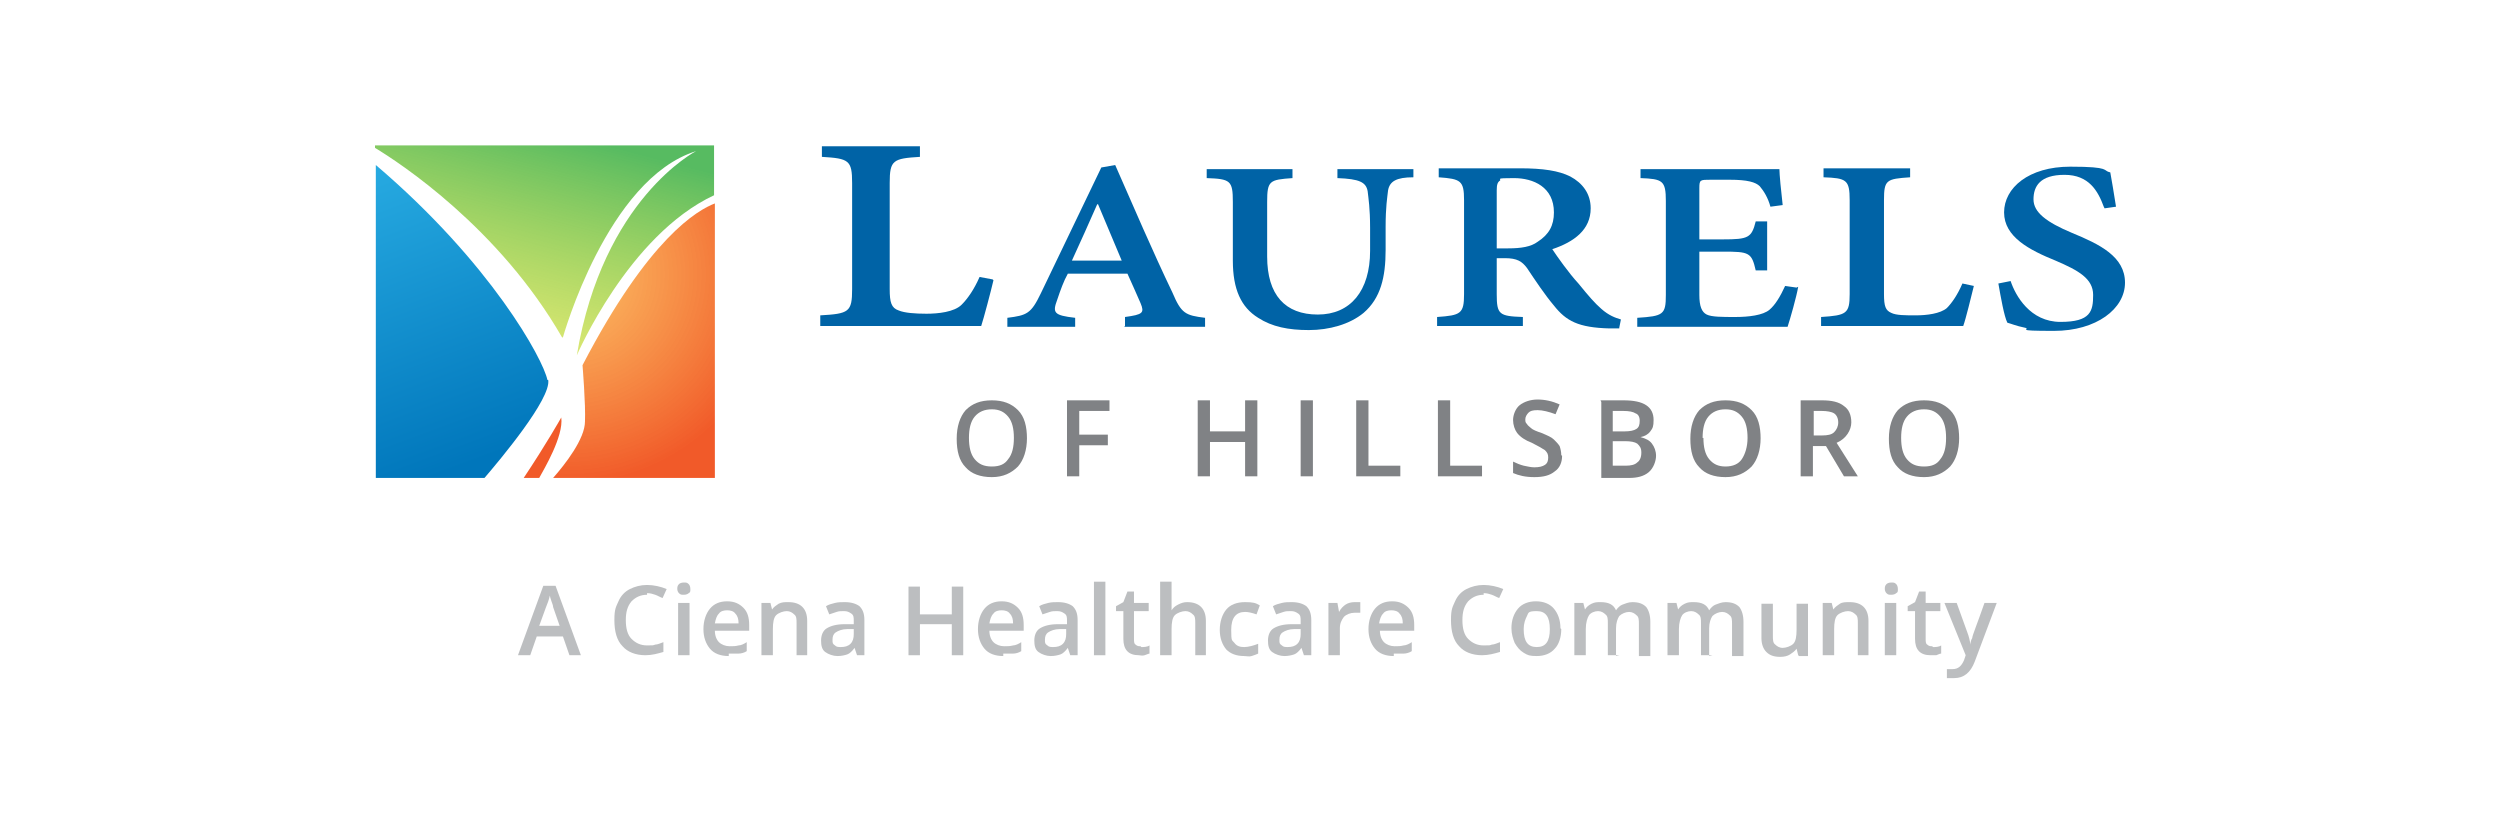 <?xml version="1.0" encoding="UTF-8"?>
<svg id="Layer_1" xmlns="http://www.w3.org/2000/svg" version="1.1" xmlns:xlink="http://www.w3.org/1999/xlink" viewBox="0 0 306 100.8">
  <!-- Generator: Adobe Illustrator 29.0.0, SVG Export Plug-In . SVG Version: 2.1.0 Build 186)  -->
  <defs>
    <style>
      .st0 {
        fill: url(#linear-gradient1);
      }

      .st1 {
        fill: url(#radial-gradient);
      }

      .st1, .st2 {
        opacity: 1;
      }

      .st3 {
        fill: #808285;
      }

      .st2 {
        fill: #f15a29;
      }

      .st4 {
        fill: url(#linear-gradient);
      }

      .st5 {
        fill: #bcbec0;
      }

      .st6 {
        fill: #0063a6;
      }
    </style>
    <linearGradient id="linear-gradient" x1="68" y1="16.1" x2="60.2" y2="45.8" gradientUnits="userSpaceOnUse">
      <stop offset="0" stop-color="#57bb61" stop-opacity="1"/>
      <stop offset="1" stop-color="#dbe120" stop-opacity=".6"/>
    </linearGradient>
    <linearGradient id="linear-gradient1" x1="58.1" y1="56.6" x2="39.1" y2="5.4" gradientUnits="userSpaceOnUse">
      <stop offset="0" stop-color="#0076bb" stop-opacity="1"/>
      <stop offset=".7" stop-color="#27aae1" stop-opacity="1"/>
    </linearGradient>
    <radialGradient id="radial-gradient" cx="69.5" cy="33.6" fx="69.5" fy="33.6" r="25.7" gradientUnits="userSpaceOnUse">
      <stop offset="0" stop-color="#fbb040" stop-opacity=".8"/>
      <stop offset="1" stop-color="#f15a29"/>
    </radialGradient>
  </defs>
  <g>
    <path class="st6" d="M121.6,34.3c-.3,1.3-1.2,4.7-1.5,5.6h-19.7v-1.3c3.5-.2,3.9-.4,3.9-3.2v-13c0-2.8-.4-3-3.7-3.2v-1.3h12v1.3c-3.3.2-3.7.4-3.7,3.2v13c0,1.6.2,2.3,1.1,2.6.7.3,2,.4,3.4.4s3.4-.2,4.3-1.1c.7-.7,1.5-1.8,2.2-3.4l1.6.3Z"/>
    <path class="st6" d="M137.7,39.9v-1.1c2.2-.3,2.4-.5,1.9-1.7-.4-.9-1-2.3-1.6-3.6h-7.3c-.5.9-.9,2-1.3,3.2-.6,1.6-.4,1.9,2.2,2.2v1.1h-8.3v-1.1c2.4-.3,2.9-.5,4.1-3l7.4-15.4,1.7-.3c2.2,5,4.6,10.6,7,15.6,1.1,2.6,1.6,2.8,4,3.1v1.1h-9.9ZM134.4,25h-.1c-1,2.3-2.1,4.7-3.1,6.9h6.1l-2.9-6.9Z"/>
    <path class="st6" d="M173,21.7c-2.1,0-2.9.5-3.1,1.6-.1.9-.3,2-.3,4.5v2.8c0,3.3-.6,5.9-2.7,7.7-1.7,1.4-4.2,2.1-6.7,2.1s-4.5-.4-6.2-1.5c-2.1-1.3-3.1-3.5-3.1-7v-7.2c0-2.6-.3-2.8-3.2-2.9v-1.1h10.5v1.1c-2.8.2-3.1.3-3.1,2.9v6.7c0,4.7,2.2,7.1,6.2,7.1s6.4-2.9,6.4-7.8v-2.8c0-2.4-.2-3.6-.3-4.5-.2-1.1-1-1.5-3.7-1.6v-1.1h9.3v1.1Z"/>
    <path class="st6" d="M198.2,40.2c-.4,0-.8,0-1.2,0-3.8-.1-5.3-.9-6.8-2.8-1.1-1.3-2.3-3.1-3.3-4.6-.6-.8-1.2-1.2-2.7-1.2h-1v4.4c0,2.5.3,2.7,3.2,2.8v1.1h-10.5v-1.1c2.9-.2,3.3-.4,3.3-2.8v-11.5c0-2.4-.4-2.6-3.1-2.8v-1.1h9.9c2.9,0,4.8.3,6.2,1,1.5.8,2.5,2.1,2.5,3.9,0,2.6-2,4.1-4.7,5,.6.9,2,2.9,3.2,4.2,1.3,1.6,2,2.4,2.8,3.1.9.8,1.7,1.1,2.4,1.3l-.2,1ZM184.6,30.4c1.6,0,2.8-.2,3.6-.8,1.4-.9,2-2,2-3.6,0-3.1-2.5-4.2-4.9-4.2s-1.5.1-1.7.3c-.3.2-.4.5-.4,1.2v7.1h1.4Z"/>
    <path class="st6" d="M220.1,35.1c-.2,1.2-1,4-1.3,4.9h-18.4v-1.1c3.2-.2,3.5-.4,3.5-2.8v-11.5c0-2.5-.4-2.7-3.1-2.8v-1.1h17c0,.6.2,2.7.4,4.4l-1.5.2c-.3-1.1-.8-1.9-1.3-2.5-.5-.5-1.5-.8-3.7-.8h-2.3c-1.3,0-1.4,0-1.4,1v6.3h2.9c3.1,0,3.5-.2,4-2.2h1.4v6h-1.4c-.5-2.2-.8-2.3-4-2.3h-2.9v5.3c0,1.4.3,2.1.9,2.4.6.3,1.9.3,3.5.3s3.4-.2,4.2-.9c.7-.6,1.3-1.6,1.9-2.9l1.4.2Z"/>
    <path class="st6" d="M241.6,35c-.3,1.2-1,4.1-1.3,4.9h-17.4v-1.1c3.1-.2,3.5-.4,3.5-2.8v-11.5c0-2.5-.4-2.7-3.2-2.8v-1.1h10.6v1.1c-2.9.2-3.2.3-3.2,2.8v11.5c0,1.5.2,2,.9,2.3.6.3,1.7.3,3,.3s3-.2,3.8-.9c.6-.6,1.3-1.6,1.9-3l1.4.3Z"/>
    <path class="st6" d="M257.5,25.3c-.7-1.9-1.8-3.9-4.8-3.9s-3.8,1.4-3.8,3,1.6,2.8,4.7,4.1c3.4,1.4,6.5,2.9,6.5,6.1s-3.5,5.9-8.7,5.9-2.6-.2-3.6-.4c-1-.2-1.7-.5-2.1-.6-.4-.8-.8-3.1-1.1-4.8l1.5-.3c.6,1.8,2.4,5,6.1,5s4-1.3,4-3.3-1.8-3-4.6-4.2c-3.2-1.3-6.3-2.9-6.3-5.9s3-5.6,8.1-5.6,3.9.5,4.9.7c.2,1.1.4,2.3.7,4.2l-1.4.2Z"/>
  </g>
  <g>
    <path class="st3" d="M125.7,53.6c0,1.5-.4,2.7-1.1,3.5-.8.8-1.8,1.3-3.2,1.3s-2.5-.4-3.2-1.2c-.8-.8-1.1-2-1.1-3.5s.4-2.7,1.1-3.5c.8-.8,1.8-1.2,3.2-1.2s2.4.4,3.2,1.2c.8.8,1.1,2,1.1,3.5ZM118.6,53.6c0,1.1.2,2,.7,2.6.5.6,1.1.9,2.1.9s1.6-.3,2-.9c.5-.6.7-1.5.7-2.6s-.2-2-.7-2.6c-.5-.6-1.1-.9-2-.9s-1.6.3-2.1.9c-.5.6-.7,1.5-.7,2.6Z"/>
    <path class="st3" d="M132.1,58.3h-1.5v-9.3h5.2v1.3h-3.7v2.9h3.5v1.3h-3.5v3.8Z"/>
    <path class="st3" d="M153.9,58.3h-1.5v-4.2h-4.3v4.2h-1.5v-9.3h1.5v3.8h4.3v-3.8h1.5v9.3Z"/>
    <path class="st3" d="M159.2,58.3v-9.3h1.5v9.3h-1.5Z"/>
    <path class="st3" d="M166,58.3v-9.3h1.5v8h3.9v1.3h-5.4Z"/>
    <path class="st3" d="M176,58.3v-9.3h1.5v8h3.9v1.3h-5.4Z"/>
    <path class="st3" d="M191.2,55.8c0,.8-.3,1.5-.9,1.9-.6.5-1.4.7-2.5.7s-1.9-.2-2.6-.5v-1.4c.4.2.9.4,1.3.5.5.1.9.2,1.3.2.6,0,1-.1,1.3-.3.3-.2.4-.5.4-.9s-.1-.6-.4-.9c-.3-.2-.8-.5-1.6-.9-.8-.3-1.4-.7-1.8-1.2-.3-.4-.5-1-.5-1.6s.3-1.4.8-1.8c.5-.4,1.3-.7,2.2-.7s1.8.2,2.7.6l-.5,1.2c-.8-.3-1.6-.5-2.2-.5s-.9.1-1.1.3-.4.5-.4.8,0,.4.2.6c.1.2.3.3.5.5.2.2.7.4,1.3.6.7.3,1.2.5,1.5.8s.5.5.7.8c.1.3.2.7.2,1.1Z"/>
    <path class="st3" d="M195.9,49h2.8c1.3,0,2.2.2,2.8.6.6.4.9,1,.9,1.8s-.1,1-.4,1.4c-.3.4-.7.6-1.2.7h0c.7.2,1.1.4,1.4.8.3.4.5.9.5,1.5s-.3,1.5-.9,2c-.6.5-1.4.7-2.4.7h-3.4v-9.3ZM197.4,52.8h1.5c.6,0,1.1-.1,1.4-.3s.4-.5.4-1-.2-.8-.5-.9c-.3-.2-.8-.3-1.5-.3h-1.3v2.6ZM197.4,54.1v2.9h1.6c.6,0,1.1-.1,1.4-.4.3-.2.5-.6.5-1.2s-.2-.8-.5-1.1c-.3-.2-.8-.3-1.5-.3h-1.5Z"/>
    <path class="st3" d="M215.5,53.6c0,1.5-.4,2.7-1.1,3.5-.8.8-1.8,1.3-3.2,1.3s-2.5-.4-3.2-1.2c-.8-.8-1.1-2-1.1-3.5s.4-2.7,1.1-3.5c.8-.8,1.8-1.2,3.2-1.2s2.4.4,3.2,1.2c.8.8,1.1,2,1.1,3.5ZM208.5,53.6c0,1.1.2,2,.7,2.6.5.6,1.1.9,2,.9s1.6-.3,2-.9.7-1.5.7-2.6-.2-2-.7-2.6c-.5-.6-1.1-.9-2-.9s-1.6.3-2.1.9c-.5.6-.7,1.5-.7,2.6Z"/>
    <path class="st3" d="M221.9,54.6v3.7h-1.5v-9.3h2.6c1.2,0,2.1.2,2.7.7.6.4.9,1.1.9,2s-.6,2-1.8,2.5l2.6,4.1h-1.7l-2.2-3.7h-1.5ZM221.9,53.3h1.1c.7,0,1.2-.1,1.5-.4s.5-.7.5-1.2-.2-.9-.5-1.1-.9-.3-1.5-.3h-1v3Z"/>
    <path class="st3" d="M239.8,53.6c0,1.5-.4,2.7-1.1,3.5-.8.8-1.8,1.3-3.2,1.3s-2.5-.4-3.2-1.2c-.8-.8-1.1-2-1.1-3.5s.4-2.7,1.1-3.5c.8-.8,1.8-1.2,3.2-1.2s2.4.4,3.2,1.2c.8.8,1.1,2,1.1,3.5ZM232.7,53.6c0,1.1.2,2,.7,2.6.5.6,1.1.9,2.1.9s1.6-.3,2-.9c.5-.6.7-1.5.7-2.6s-.2-2-.7-2.6c-.5-.6-1.1-.9-2-.9s-1.6.3-2.1.9c-.5.6-.7,1.5-.7,2.6Z"/>
  </g>
  <g>
    <path class="st2" d="M68.7,51.1s-1.8,3.2-4.6,7.4h1.9c.6-1.1,3-5.1,2.7-7.4Z"/>
    <path class="st4" d="M68.9,41.3s5.4-19.4,16.3-22.8c0,0-11.4,5.8-14.6,25,0,0,6.3-14.7,16.8-19.6v-6.1h-41.5v.3c3,1.8,15.2,9.8,22.9,23.2Z"/>
    <path class="st0" d="M67,46.5c-.5-2.5-6.9-14.3-21-26.3v38.3h13.3c1.8-2.1,8.2-9.7,7.8-12Z"/>
    <path class="st1" d="M87.5,24.9c-2.1.8-8.1,4.2-16.2,19.8,0,0,.4,4.9.3,6.9,0,2.1-2.4,5.2-3.9,6.9h19.8V24.9Z"/>
  </g>
  <g>
    <path class="st5" d="M69.7,80.2l-.8-2.3h-3.2l-.8,2.3h-1.5l3.1-8.5h1.5l3.1,8.5h-1.5ZM68.5,76.6l-.8-2.3c0-.2-.1-.4-.2-.7s-.2-.6-.2-.7c-.1.5-.3,1-.5,1.5l-.8,2.2h2.5Z"/>
    <path class="st5" d="M79.2,72.8c-.8,0-1.4.3-1.9.8-.5.6-.7,1.3-.7,2.3s.2,1.8.7,2.3,1.1.8,1.9.8.7,0,1-.1c.3,0,.7-.2,1-.3v1.2c-.7.2-1.4.4-2.2.4-1.2,0-2.2-.4-2.8-1.1-.7-.7-1-1.8-1-3.2s.2-1.6.5-2.3.8-1.2,1.4-1.5c.6-.3,1.3-.5,2.1-.5s1.7.2,2.4.5l-.5,1.1c-.3-.1-.6-.3-.9-.4-.3-.1-.6-.2-1-.2Z"/>
    <path class="st5" d="M82.9,72.1c0-.2,0-.4.2-.6.1-.1.3-.2.6-.2s.4,0,.6.2c.1.1.2.3.2.6s0,.4-.2.5c-.1.1-.3.2-.6.2s-.4,0-.6-.2c-.1-.1-.2-.3-.2-.5ZM84.4,80.2h-1.4v-6.4h1.4v6.4Z"/>
    <path class="st5" d="M89.2,80.3c-1,0-1.8-.3-2.3-.9s-.8-1.4-.8-2.4.3-1.9.8-2.5,1.2-.9,2.1-.9,1.5.3,2,.8c.5.5.7,1.2.7,2.1v.7h-4.2c0,.6.2,1.1.5,1.4.3.3.8.5,1.3.5s.7,0,1.1-.1c.3,0,.7-.2,1-.4v1.1c-.3.2-.7.3-1,.3-.3,0-.7,0-1.2,0ZM89,74.7c-.4,0-.8.1-1,.4-.3.3-.4.7-.5,1.2h2.9c0-.5-.1-.9-.4-1.2-.2-.3-.6-.4-1-.4Z"/>
    <path class="st5" d="M98.9,80.2h-1.4v-3.9c0-.5,0-.9-.3-1.1-.2-.2-.5-.4-.9-.4s-1,.2-1.3.5c-.3.3-.4.9-.4,1.7v3.2h-1.4v-6.4h1.1l.2.8h0c.2-.3.5-.5.8-.7.4-.2.7-.2,1.2-.2,1.5,0,2.3.8,2.3,2.3v4.2Z"/>
    <path class="st5" d="M104.9,80.2l-.3-.9h0c-.3.4-.6.7-.9.8-.3.1-.7.2-1.2.2s-1.1-.2-1.5-.5c-.4-.3-.5-.8-.5-1.4s.2-1.2.7-1.5,1.2-.5,2.2-.5h1.1v-.4c0-.4,0-.7-.3-.9s-.5-.3-.9-.3-.6,0-.9.1-.6.2-.9.3l-.4-1c.3-.2.7-.3,1.1-.4s.8-.1,1.2-.1c.8,0,1.4.2,1.8.5.4.4.6.9.6,1.7v4.3h-1ZM102.9,79.2c.5,0,.9-.1,1.2-.4.3-.3.4-.7.4-1.2v-.6h-.8c-.6,0-1.1.2-1.4.4-.3.2-.4.5-.4.9s0,.5.3.7c.2.2.4.2.8.2Z"/>
    <path class="st5" d="M117.9,80.2h-1.4v-3.8h-3.9v3.8h-1.4v-8.4h1.4v3.4h3.9v-3.4h1.4v8.4Z"/>
    <path class="st5" d="M122.8,80.3c-1,0-1.8-.3-2.3-.9s-.8-1.4-.8-2.4.3-1.9.8-2.5,1.2-.9,2.1-.9,1.5.3,2,.8c.5.5.7,1.2.7,2.1v.7h-4.2c0,.6.2,1.1.5,1.4.3.3.8.5,1.3.5s.7,0,1.1-.1c.3,0,.7-.2,1-.4v1.1c-.3.2-.7.3-1,.3-.3,0-.7,0-1.2,0ZM122.6,74.7c-.4,0-.8.1-1,.4-.3.3-.4.7-.5,1.2h2.9c0-.5-.1-.9-.4-1.2-.2-.3-.6-.4-1-.4Z"/>
    <path class="st5" d="M131,80.2l-.3-.9h0c-.3.4-.6.7-.9.8-.3.1-.7.2-1.2.2s-1.1-.2-1.5-.5c-.4-.3-.5-.8-.5-1.4s.2-1.2.7-1.5,1.2-.5,2.2-.5h1.1v-.4c0-.4,0-.7-.3-.9s-.5-.3-.9-.3-.6,0-.9.1-.6.2-.9.3l-.4-1c.3-.2.7-.3,1.1-.4s.8-.1,1.2-.1c.8,0,1.4.2,1.8.5.4.4.6.9.6,1.7v4.3h-1ZM128.9,79.2c.5,0,.9-.1,1.2-.4.3-.3.4-.7.4-1.2v-.6h-.8c-.6,0-1.1.2-1.4.4-.3.2-.4.5-.4.9s0,.5.3.7c.2.2.4.2.8.2Z"/>
    <path class="st5" d="M135.3,80.2h-1.4v-9h1.4v9Z"/>
    <path class="st5" d="M139.7,79.2c.3,0,.7,0,1-.2v1c-.1,0-.3.1-.6.2s-.5,0-.7,0c-1.3,0-1.9-.7-1.9-2v-3.4h-.9v-.6l.9-.5.5-1.3h.8v1.4h1.8v1h-1.8v3.4c0,.3,0,.6.2.7.2.2.4.2.6.2Z"/>
    <path class="st5" d="M147.7,80.2h-1.4v-3.9c0-.5,0-.9-.3-1.1-.2-.2-.5-.4-.9-.4s-1,.2-1.3.5c-.3.3-.4.9-.4,1.7v3.2h-1.4v-9h1.4v2.3c0,.4,0,.8,0,1.2h0c.2-.3.4-.5.8-.7s.7-.3,1.1-.3c1.5,0,2.3.8,2.3,2.3v4.2Z"/>
    <path class="st5" d="M152.3,80.3c-1,0-1.7-.3-2.2-.8-.5-.6-.8-1.4-.8-2.4s.3-1.9.8-2.5c.5-.6,1.3-.9,2.3-.9s1.3.1,1.8.4l-.4,1.1c-.6-.2-1-.3-1.4-.3-1.1,0-1.7.7-1.7,2.2s.1,1.2.4,1.6c.3.4.7.5,1.2.5s1.2-.2,1.7-.4v1.2c-.2.1-.5.2-.8.3s-.6,0-1,0Z"/>
    <path class="st5" d="M159.6,80.2l-.3-.9h0c-.3.4-.6.7-.9.8-.3.1-.7.2-1.2.2s-1.1-.2-1.5-.5c-.4-.3-.5-.8-.5-1.4s.2-1.2.7-1.5,1.2-.5,2.2-.5h1.1v-.4c0-.4,0-.7-.3-.9s-.5-.3-.9-.3-.6,0-.9.1-.6.2-.9.3l-.4-1c.3-.2.7-.3,1.1-.4s.8-.1,1.2-.1c.8,0,1.4.2,1.8.5.4.4.6.9.6,1.7v4.3h-1ZM157.6,79.2c.5,0,.9-.1,1.2-.4.3-.3.4-.7.4-1.2v-.6h-.8c-.6,0-1.1.2-1.4.4-.3.2-.4.5-.4.9s0,.5.3.7c.2.2.4.2.8.2Z"/>
    <path class="st5" d="M165.8,73.7c.3,0,.5,0,.7,0v1.3c-.3,0-.5,0-.7,0-.5,0-1,.2-1.3.5-.3.4-.5.8-.5,1.4v3.3h-1.4v-6.4h1.1l.2,1.1h0c.2-.4.5-.7.8-.9.3-.2.7-.3,1.1-.3Z"/>
    <path class="st5" d="M170.6,80.3c-1,0-1.8-.3-2.3-.9s-.8-1.4-.8-2.4.3-1.9.8-2.5,1.2-.9,2.1-.9,1.5.3,2,.8c.5.5.7,1.2.7,2.1v.7h-4.2c0,.6.2,1.1.5,1.4.3.3.8.5,1.3.5s.7,0,1.1-.1c.3,0,.7-.2,1-.4v1.1c-.3.2-.7.3-1,.3-.3,0-.7,0-1.2,0ZM170.3,74.7c-.4,0-.8.1-1,.4-.3.3-.4.7-.5,1.2h2.9c0-.5-.1-.9-.4-1.2-.2-.3-.6-.4-1-.4Z"/>
    <path class="st5" d="M181.6,72.8c-.8,0-1.4.3-1.9.8-.5.6-.7,1.3-.7,2.3s.2,1.8.7,2.3,1.1.8,1.9.8.7,0,1-.1c.3,0,.7-.2,1-.3v1.2c-.7.2-1.4.4-2.2.4-1.2,0-2.2-.4-2.8-1.1-.7-.7-1-1.8-1-3.2s.2-1.6.5-2.3.8-1.2,1.4-1.5c.6-.3,1.3-.5,2.1-.5s1.7.2,2.4.5l-.5,1.1c-.3-.1-.6-.3-.9-.4-.3-.1-.6-.2-1-.2Z"/>
    <path class="st5" d="M191.1,77c0,1-.3,1.9-.8,2.4-.5.6-1.3.9-2.2.9s-1.1-.1-1.6-.4c-.5-.3-.8-.7-1.1-1.2-.2-.5-.4-1.1-.4-1.8,0-1,.3-1.8.8-2.4.5-.6,1.3-.9,2.2-.9s1.7.3,2.2.9c.5.6.8,1.4.8,2.4ZM186.5,77c0,1.5.5,2.2,1.6,2.2s1.6-.7,1.6-2.2-.5-2.2-1.6-2.2-1,.2-1.2.6-.4.9-.4,1.6Z"/>
    <path class="st5" d="M198.2,80.2h-1.4v-3.9c0-.5,0-.9-.3-1.1-.2-.2-.5-.4-.9-.4s-.9.2-1.1.5c-.2.3-.4.9-.4,1.7v3.2h-1.4v-6.4h1.1l.2.8h0c.2-.3.4-.5.8-.7s.7-.2,1.1-.2c1,0,1.6.3,1.9,1h0c.2-.3.5-.6.8-.7s.7-.3,1.2-.3c.8,0,1.3.2,1.7.6.3.4.5,1,.5,1.8v4.2h-1.4v-3.9c0-.5,0-.9-.3-1.1-.2-.2-.5-.4-.9-.4s-.9.2-1.2.5c-.2.3-.4.8-.4,1.5v3.4Z"/>
    <path class="st5" d="M209.6,80.2h-1.4v-3.9c0-.5,0-.9-.3-1.1-.2-.2-.5-.4-.9-.4s-.9.2-1.1.5c-.2.3-.4.9-.4,1.7v3.2h-1.4v-6.4h1.1l.2.8h0c.2-.3.4-.5.8-.7s.7-.2,1.1-.2c1,0,1.6.3,1.9,1h0c.2-.3.5-.6.8-.7s.7-.3,1.2-.3c.8,0,1.3.2,1.7.6.3.4.5,1,.5,1.8v4.2h-1.4v-3.9c0-.5,0-.9-.3-1.1-.2-.2-.5-.4-.9-.4s-.9.2-1.2.5c-.2.3-.4.8-.4,1.5v3.4Z"/>
    <path class="st5" d="M220.1,80.2l-.2-.8h0c-.2.3-.5.5-.8.7-.3.2-.7.3-1.2.3-.8,0-1.3-.2-1.7-.6s-.6-1-.6-1.7v-4.2h1.4v3.9c0,.5,0,.9.3,1.1.2.2.5.4.9.4s1-.2,1.3-.5c.3-.3.4-.9.4-1.7v-3.2h1.4v6.4h-1.1Z"/>
    <path class="st5" d="M228.8,80.2h-1.4v-3.9c0-.5,0-.9-.3-1.1-.2-.2-.5-.4-.9-.4s-1,.2-1.3.5-.4.9-.4,1.7v3.2h-1.4v-6.4h1.1l.2.8h0c.2-.3.5-.5.8-.7s.7-.2,1.2-.2c1.5,0,2.3.8,2.3,2.3v4.2Z"/>
    <path class="st5" d="M230.7,72.1c0-.2,0-.4.2-.6.1-.1.3-.2.6-.2s.4,0,.6.2c.1.1.2.3.2.6s0,.4-.2.5c-.1.1-.3.2-.6.2s-.4,0-.6-.2c-.1-.1-.2-.3-.2-.5ZM232.1,80.2h-1.4v-6.4h1.4v6.4Z"/>
    <path class="st5" d="M236.6,79.2c.3,0,.7,0,1-.2v1c-.2,0-.3.1-.6.2-.2,0-.5,0-.7,0-1.3,0-1.9-.7-1.9-2v-3.4h-.9v-.6l.9-.5.5-1.3h.8v1.4h1.8v1h-1.8v3.4c0,.3,0,.6.2.7.2.2.4.2.6.2Z"/>
    <path class="st5" d="M238,73.8h1.5l1.3,3.6c.2.5.3,1,.4,1.5h0c0-.2,0-.5.2-.8,0-.3.6-1.7,1.5-4.3h1.5l-2.7,7.2c-.5,1.3-1.3,2-2.5,2s-.6,0-.9,0v-1.1c.2,0,.4,0,.7,0,.7,0,1.1-.4,1.4-1.1l.2-.6-2.6-6.4Z"/>
  </g>
</svg>